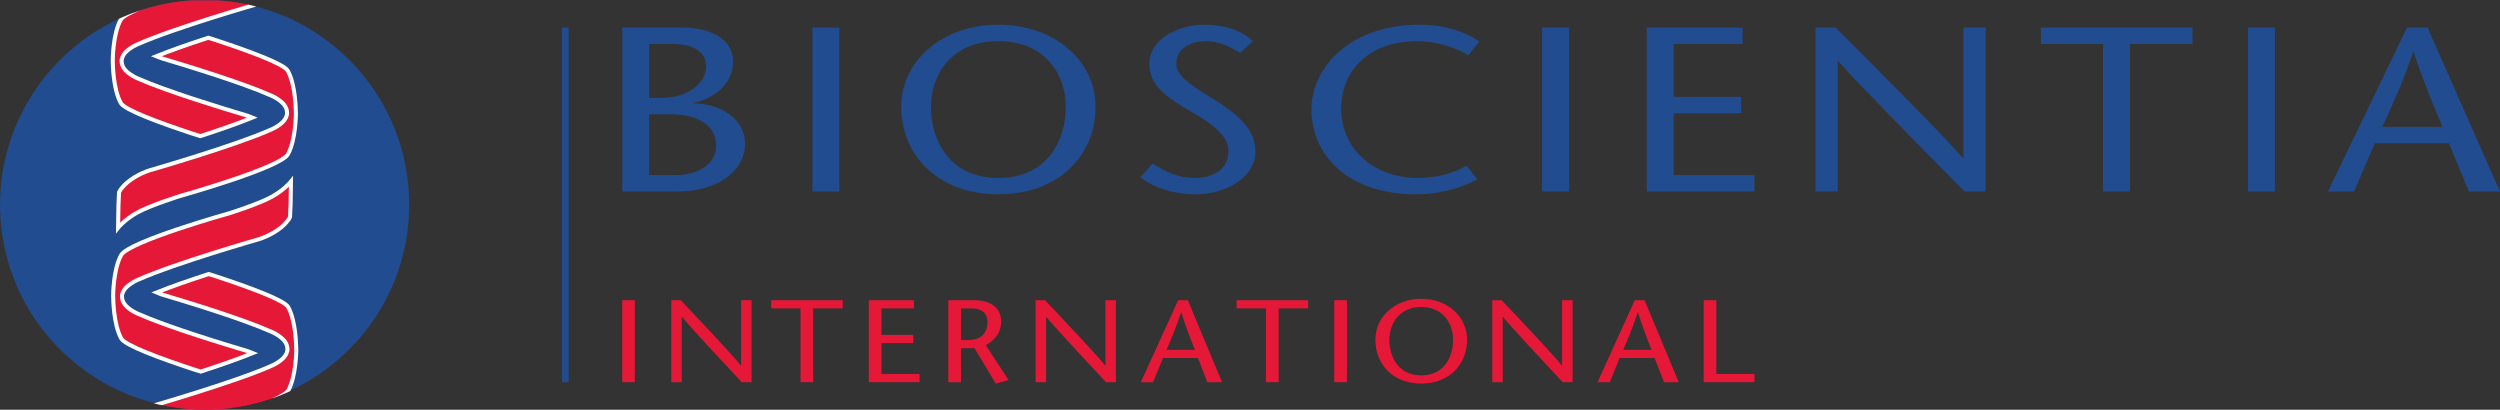 <?xml version="1.0" encoding="UTF-8"?>
<svg xmlns="http://www.w3.org/2000/svg" xmlns:xlink="http://www.w3.org/1999/xlink" width="185.67pt" height="30.43pt" viewBox="0 0 185.67 30.43" version="1.1">
<rect x="0" y="0" width="185.67" height="30.43" fill="#333333" stroke="none"/>
<defs>
<clipPath id="clip1">
  <path d="M 172 2 L 185.672 2 L 185.672 15 L 172 15 Z M 172 2 "/>
</clipPath>
<clipPath id="clip2">
  <path d="M 0 0.031 L 31 0.031 L 31 30.43 L 0 30.43 Z M 0 0.031 "/>
</clipPath>
<clipPath id="clip3">
  <path d="M 15.086 0 C 15.039 0 14.992 0 14.945 0 C 6.547 0.148 -0.145 7.078 0.004 15.48 C 0.148 23.883 7.078 30.574 15.477 30.426 C 23.879 30.281 30.57 23.348 30.422 14.949 C 30.277 6.68 23.566 0.066 15.344 0 Z M 15.086 0 "/>
</clipPath>
<clipPath id="clip4">
  <path d="M 8 20 L 23 20 L 23 30.43 L 8 30.43 Z M 8 20 "/>
</clipPath>
<clipPath id="clip5">
  <path d="M 15.086 0 C 15.039 0 14.992 0 14.945 0 C 6.547 0.148 -0.145 7.078 0.004 15.48 C 0.148 23.883 7.078 30.574 15.477 30.426 C 23.879 30.281 30.57 23.348 30.422 14.949 C 30.277 6.68 23.566 0.066 15.344 0 Z M 15.086 0 "/>
</clipPath>
<clipPath id="clip6">
  <path d="M 4 16 L 27 16 L 27 30.43 L 4 30.43 Z M 4 16 "/>
</clipPath>
<clipPath id="clip7">
  <path d="M 15.086 0 C 15.039 0 14.992 0 14.945 0 C 6.547 0.148 -0.145 7.078 0.004 15.48 C 0.148 23.883 7.078 30.574 15.477 30.426 C 23.879 30.281 30.57 23.348 30.422 14.949 C 30.277 6.68 23.566 0.066 15.344 0 Z M 15.086 0 "/>
</clipPath>
<clipPath id="clip8">
  <path d="M 8 0.031 L 22 0.031 L 22 11 L 8 11 Z M 8 0.031 "/>
</clipPath>
<clipPath id="clip9">
  <path d="M 15.086 0 C 15.039 0 14.992 0 14.945 0 C 6.547 0.148 -0.145 7.078 0.004 15.48 C 0.148 23.883 7.078 30.574 15.477 30.426 C 23.879 30.281 30.57 23.348 30.422 14.949 C 30.277 6.68 23.566 0.066 15.344 0 Z M 15.086 0 "/>
</clipPath>
<clipPath id="clip10">
  <path d="M 4 0.031 L 26 0.031 L 26 15 L 4 15 Z M 4 0.031 "/>
</clipPath>
<clipPath id="clip11">
  <path d="M 15.086 0 C 15.039 0 14.992 0 14.945 0 C 6.547 0.148 -0.145 7.078 0.004 15.48 C 0.148 23.883 7.078 30.574 15.477 30.426 C 23.879 30.281 30.57 23.348 30.422 14.949 C 30.277 6.68 23.566 0.066 15.344 0 Z M 15.086 0 "/>
</clipPath>
<clipPath id="clip12">
  <path d="M 8 2 L 22 2 L 22 17 L 8 17 Z M 8 2 "/>
</clipPath>
<clipPath id="clip13">
  <path d="M 15.086 0 C 15.039 0 14.992 0 14.945 0 C 6.547 0.148 -0.145 7.078 0.004 15.48 C 0.148 23.883 7.078 30.574 15.477 30.426 C 23.879 30.281 30.57 23.348 30.422 14.949 C 30.277 6.68 23.566 0.066 15.344 0 Z M 15.086 0 "/>
</clipPath>
<clipPath id="clip14">
  <path d="M 4 0.031 L 27 0.031 L 27 22 L 4 22 Z M 4 0.031 "/>
</clipPath>
<clipPath id="clip15">
  <path d="M 15.086 0 C 15.039 0 14.992 0 14.945 0 C 6.547 0.148 -0.145 7.078 0.004 15.48 C 0.148 23.883 7.078 30.574 15.477 30.426 C 23.879 30.281 30.57 23.348 30.422 14.949 C 30.277 6.68 23.566 0.066 15.344 0 Z M 15.086 0 "/>
</clipPath>
<clipPath id="clip16">
  <path d="M 8 13 L 22 13 L 22 28 L 8 28 Z M 8 13 "/>
</clipPath>
<clipPath id="clip17">
  <path d="M 15.086 0 C 15.039 0 14.992 0 14.945 0 C 6.547 0.148 -0.145 7.078 0.004 15.48 C 0.148 23.883 7.078 30.574 15.477 30.426 C 23.879 30.281 30.57 23.348 30.422 14.949 C 30.277 6.68 23.566 0.066 15.344 0 Z M 15.086 0 "/>
</clipPath>
<clipPath id="clip18">
  <path d="M 4 9 L 26 9 L 26 30.43 L 4 30.43 Z M 4 9 "/>
</clipPath>
<clipPath id="clip19">
  <path d="M 15.086 0 C 15.039 0 14.992 0 14.945 0 C 6.547 0.148 -0.145 7.078 0.004 15.48 C 0.148 23.883 7.078 30.574 15.477 30.426 C 23.879 30.281 30.57 23.348 30.422 14.949 C 30.277 6.68 23.566 0.066 15.344 0 Z M 15.086 0 "/>
</clipPath>
</defs>
<g id="surface1">
<path style=" stroke:none;fill-rule:nonzero;fill:rgb(13.615%,29.813%,56.471%);fill-opacity:1;" d="M 48.215 13.004 L 50.152 13.004 C 51.781 13.004 53.184 12.258 53.184 10.797 C 53.184 9.09 51.453 8.484 49.824 8.484 L 48.215 8.484 Z M 48.215 7.266 L 49.203 7.266 C 50.934 7.266 52.441 6.258 52.441 4.953 C 52.441 3.871 51.555 3.266 49.906 3.266 L 48.215 3.266 Z M 46.215 14.223 L 46.215 2.047 L 50.688 2.047 C 52.832 2.047 54.441 2.949 54.441 4.535 C 54.441 6.516 52.605 7.457 51.492 7.629 L 51.492 7.664 C 53.391 7.719 55.328 8.707 55.328 10.691 C 55.328 12.727 53.266 14.223 50.277 14.223 L 46.215 14.223 "/>
<path style=" stroke:none;fill-rule:nonzero;fill:rgb(13.615%,29.813%,56.471%);fill-opacity:1;" d="M 60.336 14.223 L 60.336 2.047 L 62.336 2.047 L 62.336 14.223 L 60.336 14.223 "/>
<path style=" stroke:none;fill-rule:nonzero;fill:rgb(13.615%,29.813%,56.471%);fill-opacity:1;" d="M 79.156 7.926 C 79.156 5.648 77.715 3.055 74.148 3.055 C 70.582 3.055 69.137 5.648 69.137 7.926 C 69.137 10.309 70.414 13.215 74.148 13.215 C 77.879 13.215 79.156 10.309 79.156 7.926 Z M 66.934 7.926 C 66.934 4.516 69.984 1.836 74.148 1.836 C 78.312 1.836 81.363 4.516 81.363 7.926 C 81.363 11.562 78.602 14.43 74.148 14.43 C 69.695 14.43 66.934 11.562 66.934 7.926 "/>
<path style=" stroke:none;fill-rule:nonzero;fill:rgb(13.615%,29.813%,56.471%);fill-opacity:1;" d="M 92.102 3.926 C 91.402 3.488 90.473 3.055 89.609 3.055 C 88.164 3.055 87.359 3.77 87.359 4.707 C 87.359 5.578 88.246 6.223 90.102 7.352 C 92.082 8.57 93.234 9.684 93.234 11.25 C 93.234 13.18 91.07 14.43 88.762 14.43 C 87.383 14.43 85.73 14.016 84.703 13.16 L 85.59 12.152 C 86.434 12.656 87.359 13.215 88.723 13.215 C 90.145 13.215 91.234 12.57 91.234 11.215 C 91.234 9.684 89.07 8.691 87.898 7.961 C 86.703 7.18 85.359 6.43 85.359 4.707 C 85.359 3.074 87.238 1.836 89.484 1.836 C 90.988 1.836 92.246 2.289 93.051 3.055 L 92.102 3.926 "/>
<path style=" stroke:none;fill-rule:nonzero;fill:rgb(13.615%,29.813%,56.471%);fill-opacity:1;" d="M 109.047 4.117 C 108.367 3.648 106.82 3.055 105.273 3.055 C 101.707 3.055 99.605 5.211 99.605 8.066 C 99.605 11.145 102.121 13.215 105.273 13.215 C 106.84 13.215 108.078 12.797 108.922 12.309 L 109.707 13.316 C 108.738 13.875 107.027 14.43 105.172 14.43 C 100.02 14.43 97.398 11.457 97.398 8.102 C 97.398 5.039 100.246 1.836 105.418 1.836 C 107.48 1.836 108.922 2.445 109.871 3.074 L 109.047 4.117 "/>
<path style=" stroke:none;fill-rule:nonzero;fill:rgb(13.615%,29.813%,56.471%);fill-opacity:1;" d="M 114.531 14.223 L 114.531 2.047 L 116.531 2.047 L 116.531 14.223 L 114.531 14.223 "/>
<path style=" stroke:none;fill-rule:nonzero;fill:rgb(13.615%,29.813%,56.471%);fill-opacity:1;" d="M 129.414 3.266 L 124.301 3.266 L 124.301 7.195 L 129.309 7.195 L 129.309 8.414 L 124.301 8.414 L 124.301 13.004 L 130.301 13.004 L 130.301 14.223 L 122.301 14.223 L 122.301 2.047 L 129.414 2.047 L 129.414 3.266 "/>
<path style=" stroke:none;fill-rule:nonzero;fill:rgb(13.615%,29.813%,56.471%);fill-opacity:1;" d="M 147.473 14.223 L 145.906 14.223 C 142.77 11.059 137.391 5.594 136.523 4.535 L 136.484 4.535 L 136.484 14.223 L 134.836 14.223 L 134.836 2.047 L 136.32 2.047 C 139.492 5.211 144.812 10.535 145.781 11.754 L 145.82 11.754 L 145.82 2.047 L 147.473 2.047 L 147.473 14.223 "/>
<path style=" stroke:none;fill-rule:nonzero;fill:rgb(13.615%,29.813%,56.471%);fill-opacity:1;" d="M 156.191 14.223 L 156.191 3.266 L 151.574 3.266 L 151.574 2.047 L 162.828 2.047 L 162.828 3.266 L 158.191 3.266 L 158.191 14.223 L 156.191 14.223 "/>
<path style=" stroke:none;fill-rule:nonzero;fill:rgb(13.615%,29.813%,56.471%);fill-opacity:1;" d="M 166.953 14.223 L 166.953 2.047 L 168.953 2.047 L 168.953 14.223 L 166.953 14.223 "/>
<g clip-path="url(#clip1)" clip-rule="nonzero">
<path style=" stroke:none;fill-rule:nonzero;fill:rgb(13.615%,29.813%,56.471%);fill-opacity:1;" d="M 181.402 9.422 C 180.68 7.734 179.98 6.047 179.258 3.855 L 179.219 3.855 C 178.477 6.047 177.711 7.734 176.93 9.422 Z M 180.289 2.047 L 185.668 14.223 L 183.359 14.223 L 181.875 10.641 L 176.371 10.641 L 174.828 14.223 L 172.891 14.223 L 178.766 2.047 L 180.289 2.047 "/>
</g>
<path style=" stroke:none;fill-rule:nonzero;fill:rgb(89.485%,9.407%,21.686%);fill-opacity:1;" d="M 46.207 28.383 L 46.207 22.297 L 47.148 22.297 L 47.148 28.383 L 46.207 28.383 "/>
<path style=" stroke:none;fill-rule:nonzero;fill:rgb(89.485%,9.407%,21.686%);fill-opacity:1;" d="M 55.82 28.383 L 55.082 28.383 C 53.602 26.801 51.062 24.07 50.656 23.539 L 50.633 23.539 L 50.633 28.383 L 49.855 28.383 L 49.855 22.297 L 50.559 22.297 C 52.055 23.879 54.566 26.539 55.023 27.148 L 55.043 27.148 L 55.043 22.297 L 55.82 22.297 L 55.82 28.383 "/>
<path style=" stroke:none;fill-rule:nonzero;fill:rgb(89.485%,9.407%,21.686%);fill-opacity:1;" d="M 59.453 28.383 L 59.453 22.902 L 57.273 22.902 L 57.273 22.297 L 62.586 22.297 L 62.586 22.902 L 60.395 22.902 L 60.395 28.383 L 59.453 28.383 "/>
<path style=" stroke:none;fill-rule:nonzero;fill:rgb(89.485%,9.407%,21.686%);fill-opacity:1;" d="M 67.879 22.902 L 65.465 22.902 L 65.465 24.871 L 67.832 24.871 L 67.832 25.477 L 65.465 25.477 L 65.465 27.773 L 68.297 27.773 L 68.297 28.383 L 64.523 28.383 L 64.523 22.297 L 67.879 22.297 L 67.879 22.902 "/>
<path style=" stroke:none;fill-rule:nonzero;fill:rgb(89.485%,9.407%,21.686%);fill-opacity:1;" d="M 71.371 25.254 L 71.906 25.254 C 73.113 25.254 73.34 24.453 73.34 23.938 C 73.34 23.191 72.812 22.902 72.18 22.902 L 71.371 22.902 Z M 70.43 22.297 L 72.375 22.297 C 73.484 22.297 74.352 22.809 74.352 23.859 C 74.352 24.758 73.863 25.262 73.211 25.637 L 74.906 28.227 L 73.953 28.488 L 72.375 25.859 L 71.371 25.859 L 71.371 28.383 L 70.43 28.383 L 70.43 22.297 "/>
<path style=" stroke:none;fill-rule:nonzero;fill:rgb(89.485%,9.407%,21.686%);fill-opacity:1;" d="M 82.875 28.383 L 82.137 28.383 C 80.656 26.801 78.117 24.07 77.711 23.539 L 77.691 23.539 L 77.691 28.383 L 76.91 28.383 L 76.91 22.297 L 77.613 22.297 C 79.109 23.879 81.621 26.539 82.078 27.148 L 82.098 27.148 L 82.098 22.297 L 82.875 22.297 L 82.875 28.383 "/>
<path style=" stroke:none;fill-rule:nonzero;fill:rgb(89.485%,9.407%,21.686%);fill-opacity:1;" d="M 88.746 25.984 C 88.406 25.141 88.074 24.297 87.734 23.199 L 87.715 23.199 C 87.363 24.297 87.004 25.141 86.633 25.984 Z M 88.219 22.297 L 90.758 28.383 L 89.668 28.383 L 88.969 26.59 L 86.371 26.59 L 85.641 28.383 L 84.727 28.383 L 87.5 22.297 L 88.219 22.297 "/>
<path style=" stroke:none;fill-rule:nonzero;fill:rgb(89.485%,9.407%,21.686%);fill-opacity:1;" d="M 94.02 28.383 L 94.02 22.902 L 91.84 22.902 L 91.84 22.297 L 97.152 22.297 L 97.152 22.902 L 94.965 22.902 L 94.965 28.383 L 94.02 28.383 "/>
<path style=" stroke:none;fill-rule:nonzero;fill:rgb(89.485%,9.407%,21.686%);fill-opacity:1;" d="M 99.09 28.383 L 99.09 22.297 L 100.035 22.297 L 100.035 28.383 L 99.09 28.383 "/>
<path style=" stroke:none;fill-rule:nonzero;fill:rgb(89.485%,9.407%,21.686%);fill-opacity:1;" d="M 107.918 25.234 C 107.918 24.094 107.234 22.801 105.551 22.801 C 103.871 22.801 103.188 24.094 103.188 25.234 C 103.188 26.426 103.793 27.879 105.551 27.879 C 107.312 27.879 107.918 26.426 107.918 25.234 Z M 102.148 25.234 C 102.148 23.531 103.586 22.191 105.551 22.191 C 107.52 22.191 108.957 23.531 108.957 25.234 C 108.957 27.051 107.652 28.488 105.551 28.488 C 103.449 28.488 102.148 27.051 102.148 25.234 "/>
<path style=" stroke:none;fill-rule:nonzero;fill:rgb(89.485%,9.407%,21.686%);fill-opacity:1;" d="M 116.793 28.383 L 116.055 28.383 C 114.574 26.801 112.035 24.07 111.625 23.539 L 111.605 23.539 L 111.605 28.383 L 110.828 28.383 L 110.828 22.297 L 111.527 22.297 C 113.027 23.879 115.535 26.539 115.992 27.148 L 116.012 27.148 L 116.012 22.297 L 116.793 22.297 L 116.793 28.383 "/>
<path style=" stroke:none;fill-rule:nonzero;fill:rgb(89.485%,9.407%,21.686%);fill-opacity:1;" d="M 122.66 25.984 C 122.32 25.141 121.988 24.297 121.648 23.199 L 121.629 23.199 C 121.277 24.297 120.918 25.141 120.551 25.984 Z M 122.137 22.297 L 124.676 28.383 L 123.586 28.383 L 122.883 26.59 L 120.285 26.59 L 119.559 28.383 L 118.645 28.383 L 121.414 22.297 L 122.137 22.297 "/>
<path style=" stroke:none;fill-rule:nonzero;fill:rgb(89.485%,9.407%,21.686%);fill-opacity:1;" d="M 126.527 22.297 L 127.469 22.297 L 127.469 27.773 L 130.301 27.773 L 130.301 28.383 L 126.527 28.383 L 126.527 22.297 "/>
<g clip-path="url(#clip2)" clip-rule="nonzero">
<g clip-path="url(#clip3)" clip-rule="nonzero">
<path style=" stroke:none;fill-rule:nonzero;fill:rgb(13.615%,29.813%,56.471%);fill-opacity:1;" d="M 14.93 0 C 6.539 0.148 -0.145 7.07 0.004 15.461 C 0.148 23.855 7.07 30.539 15.461 30.395 C 23.848 30.246 30.535 23.324 30.387 14.934 C 30.242 6.539 23.32 -0.145 14.93 0 "/>
</g>
</g>
<g clip-path="url(#clip4)" clip-rule="nonzero">
<g clip-path="url(#clip5)" clip-rule="nonzero">
<path style=" stroke:none;fill-rule:nonzero;fill:rgb(89.485%,9.407%,21.686%);fill-opacity:1;" d="M 11.121 32.801 C 11.121 32.801 20.84 30.016 21.406 29.004 C 22 27.941 22.004 25.996 22.004 25.996 L 21.996 25.812 C 21.996 25.812 21.992 23.863 21.398 22.801 C 21.113 22.293 18.535 21.344 16.031 20.52 L 15.496 20.352 C 14.141 20.793 12.727 21.277 11.637 21.719 L 11.988 21.863 C 13.801 22.398 18.016 23.684 20.148 24.637 C 20.254 24.684 20.621 24.832 20.977 25.16 C 21.32 25.473 21.34 25.816 21.34 25.816 L 21.348 25.988 C 21.348 25.988 21.328 26.332 20.984 26.648 C 20.629 26.973 20.262 27.121 20.156 27.172 C 17.391 28.402 11.133 30.195 11.133 30.195 C 11.133 30.195 10.234 30.457 9.469 31.098 C 8.918 31.598 8.867 31.84 8.867 31.84 "/>
</g>
</g>
<g clip-path="url(#clip6)" clip-rule="nonzero">
<g clip-path="url(#clip7)" clip-rule="nonzero">
<path style="fill:none;stroke-width:3;stroke-linecap:square;stroke-linejoin:miter;stroke:rgb(100%,100%,100%);stroke-opacity:1;stroke-miterlimit:10;" d="M 111.211 -23.708 C 111.211 -23.708 208.398 4.144 214.062 14.261 C 220 24.886 220.039 44.339 220.039 44.339 L 219.961 46.175 C 219.961 46.175 219.922 65.667 213.984 76.292 C 211.133 81.37 185.352 90.862 160.312 99.105 L 154.961 100.784 C 141.406 96.37 127.266 91.527 116.367 87.112 L 119.883 85.667 C 138.008 80.316 180.156 67.464 201.484 57.933 C 202.539 57.464 206.211 55.98 209.766 52.698 C 213.203 49.573 213.398 46.136 213.398 46.136 L 213.477 44.417 C 213.477 44.417 213.281 40.98 209.844 37.816 C 206.289 34.573 202.617 33.089 201.562 32.581 C 173.906 20.277 111.328 2.347 111.328 2.347 C 111.328 2.347 102.344 -0.27 94.688 -6.677 C 89.18 -11.677 88.672 -14.098 88.672 -14.098 " transform="matrix(0.1,0,0,-0.1,0,30.43)"/>
</g>
</g>
<g clip-path="url(#clip8)" clip-rule="nonzero">
<g clip-path="url(#clip9)" clip-rule="nonzero">
<path style=" stroke:none;fill-rule:nonzero;fill:rgb(89.485%,9.407%,21.686%);fill-opacity:1;" d="M 21.578 -3.996 L 21.555 -2.344 L 21.508 -1.379 C 21.508 -1.379 21.461 -1.141 20.906 -0.637 C 20.141 0 19.242 0.266 19.242 0.266 C 19.242 0.266 12.984 2.059 10.219 3.289 C 10.113 3.336 9.75 3.488 9.395 3.812 C 9.051 4.125 9.031 4.473 9.031 4.473 L 9.039 4.641 C 9.039 4.641 9.059 4.988 9.398 5.301 C 9.758 5.625 10.121 5.777 10.227 5.824 C 12.363 6.773 16.578 8.059 18.391 8.598 L 18.738 8.738 C 17.652 9.18 16.238 9.668 14.883 10.109 L 14.344 9.941 C 11.84 9.117 9.262 8.164 8.977 7.66 C 8.383 6.598 8.379 4.648 8.379 4.648 L 8.375 4.465 C 8.375 4.465 8.375 2.516 8.973 1.457 C 9.539 0.445 19.258 -2.344 19.258 -2.344 C 19.258 -2.344 20.152 -2.605 20.918 -3.246 C 21.473 -3.746 21.578 -3.996 21.578 -3.996 "/>
</g>
</g>
<g clip-path="url(#clip10)" clip-rule="nonzero">
<g clip-path="url(#clip11)" clip-rule="nonzero">
<path style="fill:none;stroke-width:3;stroke-linecap:square;stroke-linejoin:miter;stroke:rgb(100%,100%,100%);stroke-opacity:1;stroke-miterlimit:10;" d="M 215.781 344.261 L 215.547 327.738 L 215.078 318.089 C 215.078 318.089 214.609 315.706 209.062 310.667 C 201.406 304.3 192.422 301.644 192.422 301.644 C 192.422 301.644 129.844 283.714 102.188 271.409 C 101.133 270.941 97.5 269.417 93.945 266.175 C 90.508 263.05 90.312 259.573 90.312 259.573 L 90.391 257.894 C 90.391 257.894 90.586 254.417 93.984 251.292 C 97.578 248.05 101.211 246.527 102.266 246.058 C 123.633 236.566 165.781 223.714 183.906 218.323 L 187.383 216.917 C 176.523 212.503 162.383 207.62 148.828 203.206 L 143.438 204.886 C 118.398 213.128 92.617 222.659 89.766 227.698 C 83.828 238.323 83.789 257.816 83.789 257.816 L 83.75 259.652 C 83.75 259.652 83.75 279.144 89.727 289.73 C 95.391 299.847 192.578 327.738 192.578 327.738 C 192.578 327.738 201.523 330.355 209.18 336.761 C 214.727 341.761 215.781 344.261 215.781 344.261 " transform="matrix(0.1,0,0,-0.1,0,30.43)"/>
</g>
</g>
<g clip-path="url(#clip12)" clip-rule="nonzero">
<g clip-path="url(#clip13)" clip-rule="nonzero">
<path style=" stroke:none;fill-rule:nonzero;fill:rgb(89.485%,9.407%,21.686%);fill-opacity:1;" d="M 21.969 8.266 C 21.969 8.266 21.965 6.316 21.371 5.254 C 21.086 4.746 18.508 3.797 16.008 2.973 L 15.469 2.805 C 14.113 3.246 12.699 3.734 11.609 4.176 L 11.961 4.316 C 13.773 4.855 17.988 6.141 20.121 7.09 C 20.227 7.137 20.594 7.289 20.949 7.613 C 21.293 7.926 21.312 8.273 21.312 8.273 L 21.32 8.445 C 21.32 8.445 21.301 8.789 20.957 9.102 C 20.602 9.43 20.234 9.578 20.129 9.625 C 17.363 10.855 11.105 12.652 11.105 12.652 C 11.105 12.652 10.211 12.914 9.445 13.555 C 8.891 14.059 8.84 14.297 8.84 14.297 L 8.797 15.262 L 8.77 16.914 C 8.77 16.914 9.246 16.312 10.195 15.785 C 11.148 15.258 13.328 14.57 13.328 14.57 C 13.328 14.57 20.812 12.473 21.379 11.461 C 21.973 10.398 21.977 8.449 21.977 8.449 L 21.969 8.266 "/>
</g>
</g>
<g clip-path="url(#clip14)" clip-rule="nonzero">
<g clip-path="url(#clip15)" clip-rule="nonzero">
<path style="fill:none;stroke-width:3;stroke-linecap:square;stroke-linejoin:miter;stroke:rgb(100%,100%,100%);stroke-opacity:1;stroke-miterlimit:10;" d="M 219.688 221.644 C 219.688 221.644 219.648 241.136 213.711 251.761 C 210.859 256.839 185.078 266.331 160.078 274.573 L 154.688 276.253 C 141.133 271.839 126.992 266.956 116.094 262.542 L 119.609 261.136 C 137.734 255.745 179.883 242.894 201.211 233.402 C 202.266 232.933 205.938 231.409 209.492 228.167 C 212.93 225.042 213.125 221.566 213.125 221.566 L 213.203 219.847 C 213.203 219.847 213.008 216.409 209.57 213.284 C 206.016 210.003 202.344 208.519 201.289 208.05 C 173.633 195.745 111.055 177.777 111.055 177.777 C 111.055 177.777 102.109 175.159 94.453 168.753 C 88.906 163.714 88.398 161.331 88.398 161.331 L 87.969 151.683 L 87.695 135.159 C 87.695 135.159 92.461 141.175 101.953 146.448 C 111.484 151.722 133.281 158.597 133.281 158.597 C 133.281 158.597 208.125 179.573 213.789 189.691 C 219.727 200.316 219.766 219.808 219.766 219.808 Z M 219.688 221.644 " transform="matrix(0.1,0,0,-0.1,0,30.43)"/>
</g>
</g>
<g clip-path="url(#clip16)" clip-rule="nonzero">
<g clip-path="url(#clip17)" clip-rule="nonzero">
<path style=" stroke:none;fill-rule:nonzero;fill:rgb(89.485%,9.407%,21.686%);fill-opacity:1;" d="M 8.41 22.133 C 8.41 22.133 8.414 24.082 9.008 25.145 C 9.293 25.652 11.871 26.605 14.375 27.43 L 14.91 27.598 C 16.266 27.156 17.68 26.668 18.77 26.227 L 18.418 26.086 C 16.605 25.547 12.391 24.262 10.258 23.309 C 10.152 23.262 9.785 23.113 9.43 22.785 C 9.086 22.473 9.066 22.129 9.066 22.129 L 9.059 21.957 C 9.059 21.957 9.078 21.609 9.422 21.301 C 9.781 20.973 10.145 20.824 10.25 20.777 C 13.016 19.543 19.273 17.75 19.273 17.75 C 19.273 17.75 20.168 17.484 20.934 16.848 C 21.488 16.344 21.539 16.105 21.539 16.105 L 21.582 15.141 L 21.609 13.484 C 21.609 13.484 21.133 14.086 20.18 14.617 C 19.23 15.145 17.051 15.832 17.051 15.832 C 17.051 15.832 9.566 17.93 9 18.941 C 8.406 20.004 8.402 21.949 8.402 21.949 L 8.41 22.133 "/>
</g>
</g>
<g clip-path="url(#clip18)" clip-rule="nonzero">
<g clip-path="url(#clip19)" clip-rule="nonzero">
<path style="fill:none;stroke-width:3;stroke-linecap:square;stroke-linejoin:miter;stroke:rgb(100%,100%,100%);stroke-opacity:1;stroke-miterlimit:10;" d="M 84.102 82.972 C 84.102 82.972 84.141 63.48 90.078 52.855 C 92.93 47.777 118.711 38.245 143.75 30.003 L 149.102 28.323 C 162.656 32.737 176.797 37.62 187.695 42.034 L 184.18 43.441 C 166.055 48.831 123.906 61.683 102.578 71.214 C 101.523 71.683 97.852 73.167 94.297 76.448 C 90.859 79.573 90.664 83.011 90.664 83.011 L 90.586 84.73 C 90.586 84.73 90.781 88.206 94.219 91.292 C 97.812 94.573 101.445 96.058 102.5 96.527 C 130.156 108.87 192.734 126.8 192.734 126.8 C 192.734 126.8 201.68 129.456 209.336 135.823 C 214.883 140.863 215.391 143.245 215.391 143.245 L 215.82 152.894 L 216.094 169.456 C 216.094 169.456 211.328 163.441 201.797 158.128 C 192.305 152.855 170.508 145.98 170.508 145.98 C 170.508 145.98 95.664 125.003 90 114.886 C 84.062 104.261 84.023 84.808 84.023 84.808 Z M 84.102 82.972 " transform="matrix(0.1,0,0,-0.1,0,30.43)"/>
</g>
</g>
<path style="fill:none;stroke-width:5;stroke-linecap:butt;stroke-linejoin:miter;stroke:rgb(13.615%,29.813%,56.471%);stroke-opacity:1;stroke-miterlimit:4;" d="M 419.805 283.87 L 419.805 20.433 " transform="matrix(0.1,0,0,-0.1,0,30.43)"/>
</g>
</svg>
